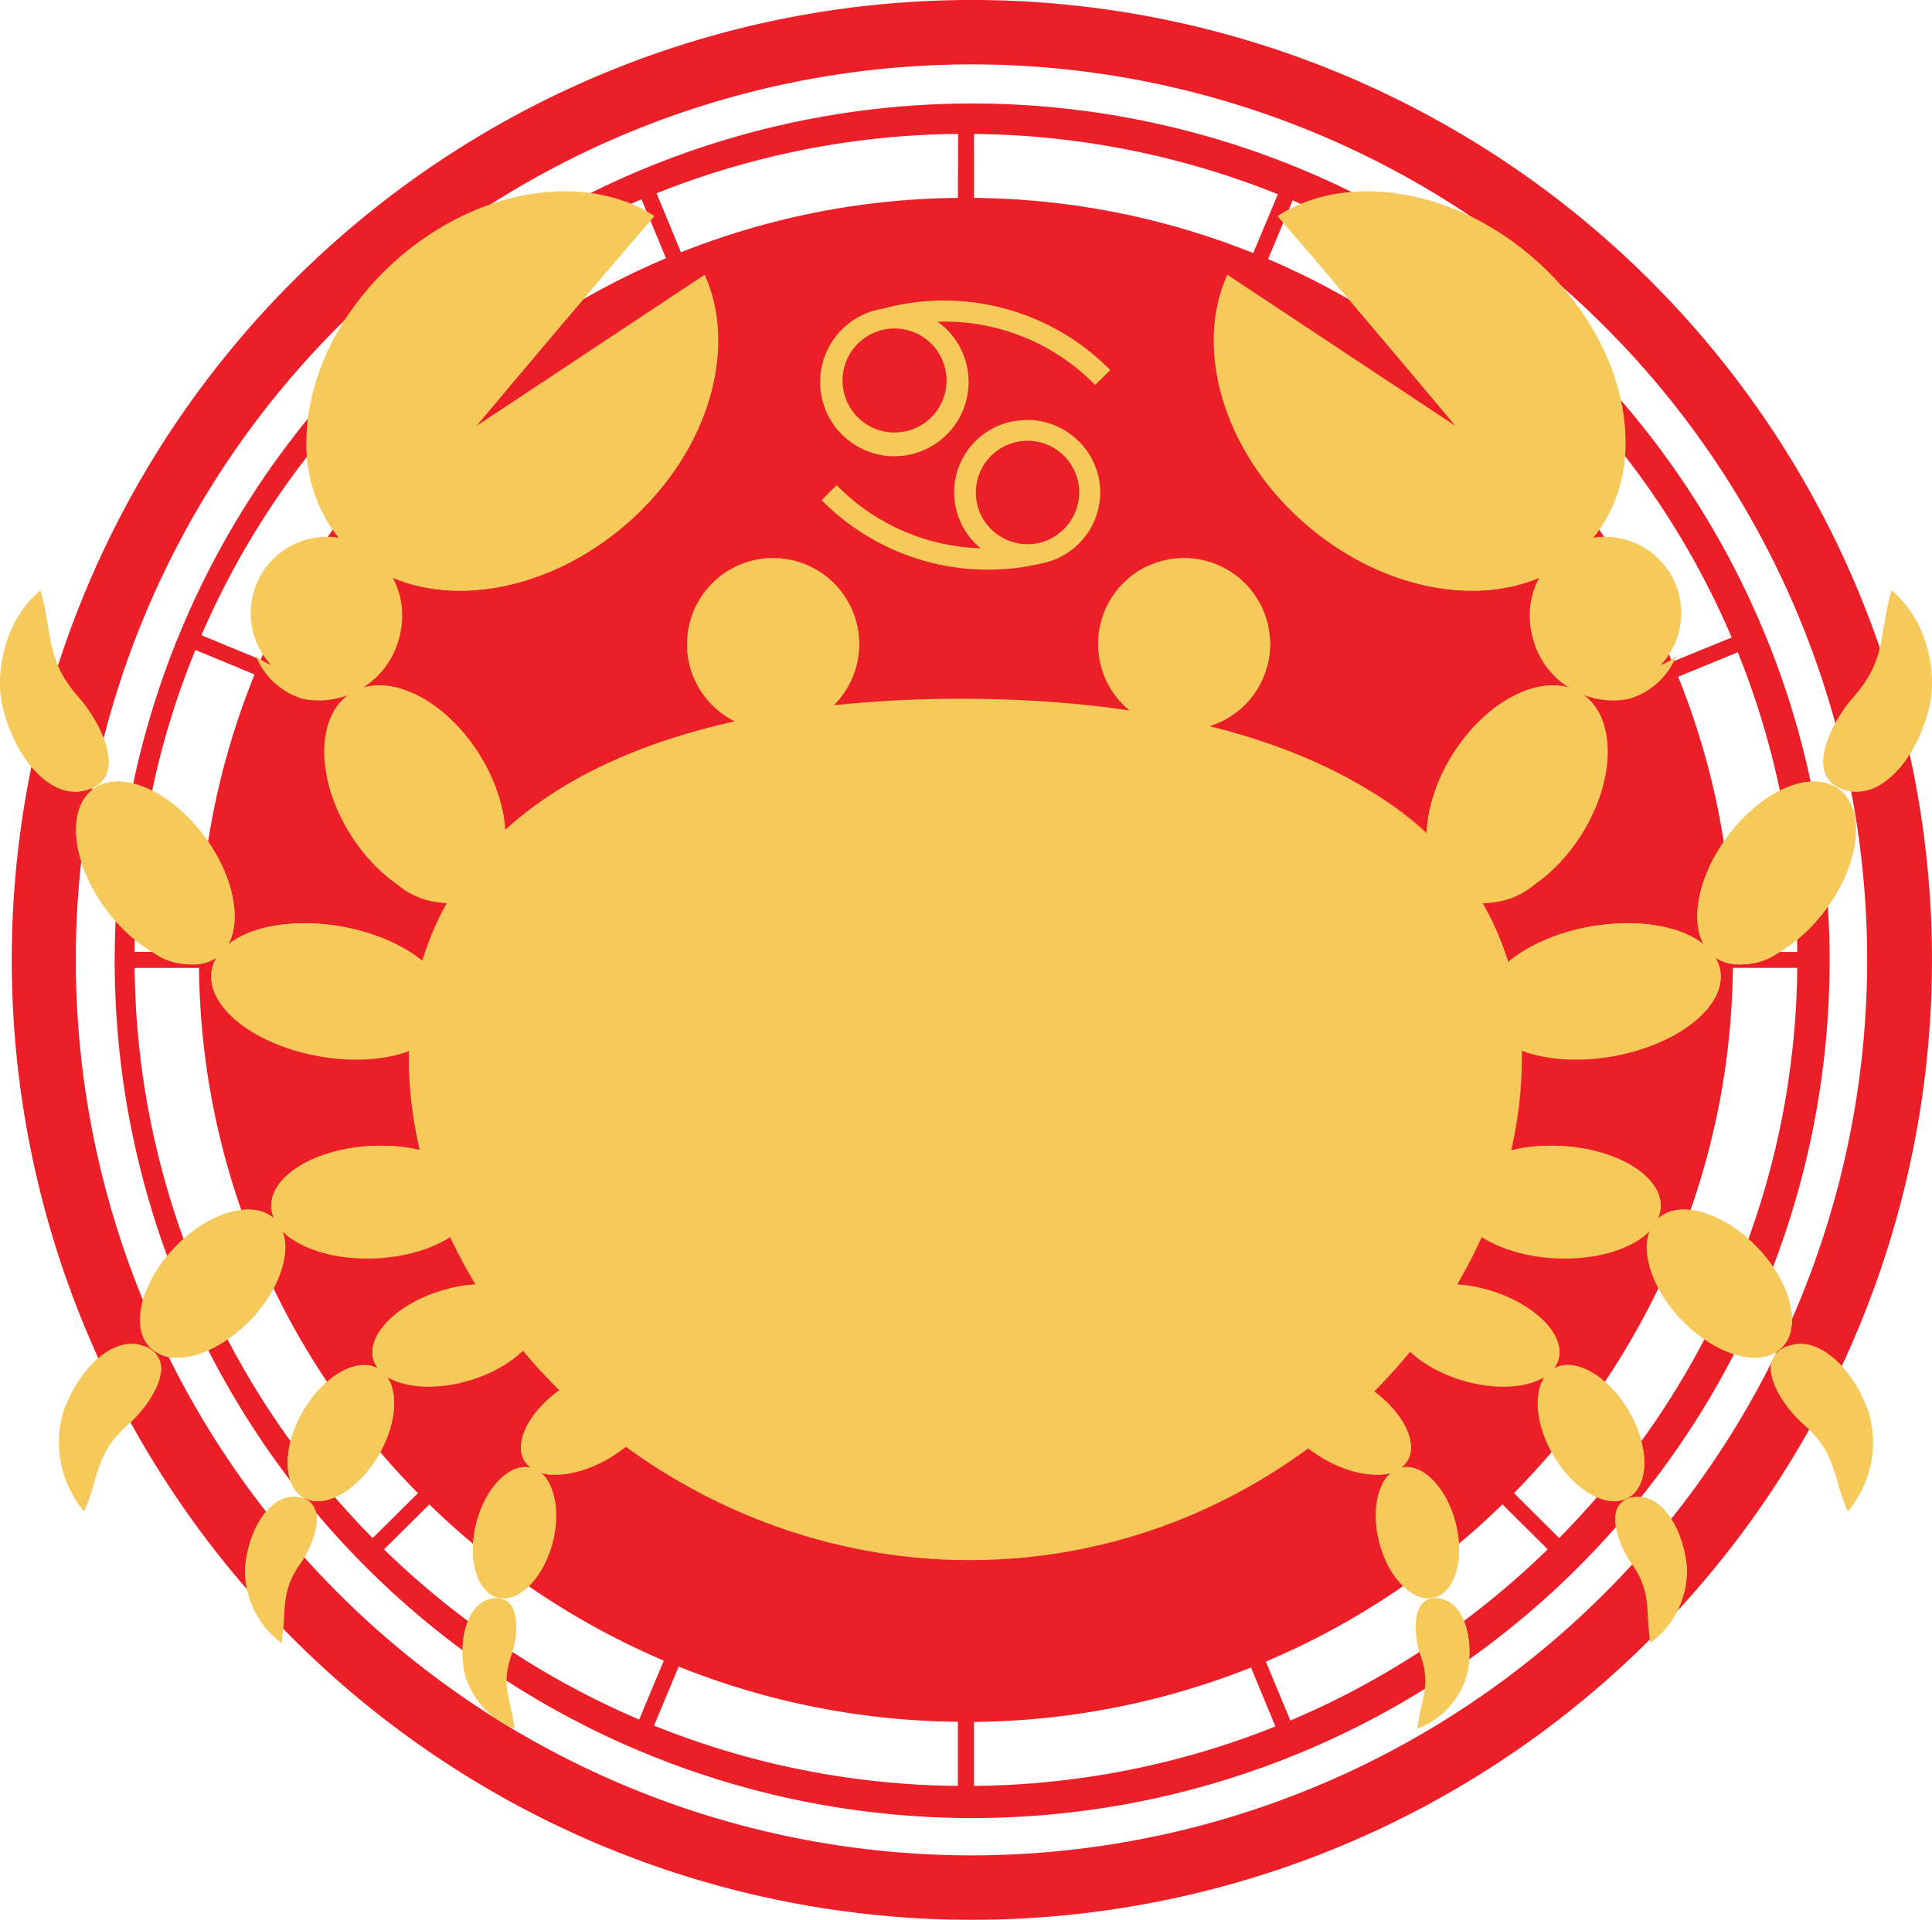 <svg id="cancer" xmlns="http://www.w3.org/2000/svg" width="83.288" height="82.779" viewBox="0 0 83.288 82.779">
  <g id="Group_6252" data-name="Group 6252" transform="translate(0.508 0)">
    <g id="Group_6251" data-name="Group 6251">
      <path id="Path_2526" data-name="Path 2526" d="M446.711,56.838a36.965,36.965,0,1,0,6.359,20.695,36.965,36.965,0,0,0-6.359-20.695ZM401.852,44.732l1.055,2.541a33.113,33.113,0,0,0-10.2,6.779l-1.952-1.937a35.978,35.978,0,0,1,11.1-7.385ZM390.263,52.6l1.949,1.937a32.915,32.915,0,0,0-6.78,10.047l-2.554-1.055A35.7,35.7,0,0,1,390.266,52.6Zm-7.646,11.564,2.555,1.058a32.516,32.516,0,0,0-2.4,11.96H380a35.259,35.259,0,0,1,2.617-13.017ZM380,77.874h2.776a32.532,32.532,0,0,0,2.358,11.866l-2.555,1.045A35.242,35.242,0,0,1,380,77.874Zm2.834,13.555,2.557-1.048a32.881,32.881,0,0,0,6.821,10.141l-1.95,1.938a35.7,35.7,0,0,1-7.426-11.03Zm7.918,11.516,1.953-1.937a33.09,33.09,0,0,0,10.108,6.737l-1.063,2.539a36.03,36.03,0,0,1-11-7.339Zm24.738,10.2a35.828,35.828,0,0,1-13.1-2.6L403.455,108a33.12,33.12,0,0,0,12.034,2.38Zm0-68.474a33.117,33.117,0,0,0-11.938,2.346L402.5,44.474a35.836,35.836,0,0,1,13-2.561Zm36.186,32.514H448.9a32.541,32.541,0,0,0-2.359-11.866l2.571-1.054A35.321,35.321,0,0,1,451.676,77.184ZM445.562,57.61a35.522,35.522,0,0,1,3.287,6.016l-2.565,1.05a32.856,32.856,0,0,0-6.821-10.141l1.966-1.954a35.916,35.916,0,0,1,4.133,5.028ZM440.93,52.1l-1.959,1.948a33.087,33.087,0,0,0-10.109-6.737l1.06-2.532A35.841,35.841,0,0,1,440.93,52.1ZM416.184,41.915a35.979,35.979,0,0,1,13.1,2.6l-1.062,2.537a33.13,33.13,0,0,0-12.036-2.38Zm0,71.23v-2.758a33.159,33.159,0,0,0,11.941-2.346l1.054,2.541A35.837,35.837,0,0,1,416.184,113.145Zm13.64-2.817-1.058-2.542a33.128,33.128,0,0,0,10.2-6.779l1.951,1.937a35.983,35.983,0,0,1-11.095,7.383Zm11.589-7.87-1.949-1.938a32.932,32.932,0,0,0,6.78-10.047l2.554,1.056a35.717,35.717,0,0,1-7.386,10.928Zm7.645-11.57L446.5,89.833a32.558,32.558,0,0,0,2.4-11.961h2.775A35.244,35.244,0,0,1,449.058,90.889Z" transform="translate(-374.704 -36.139)" fill="#ec1e27"/>
      <path id="Path_2527" data-name="Path 2527" d="M414.9,35.176a41.39,41.39,0,1,0,41.645,41.39A41.39,41.39,0,0,0,414.9,35.176Zm0,80A38.612,38.612,0,1,1,453.75,76.565,38.612,38.612,0,0,1,414.9,115.176Z" transform="translate(-373.766 -35.176)" fill="#ec1e27"/>
    </g>
  </g>
  <g id="Group_6291" data-name="Group 6291" transform="translate(0 8.248)">
    <g id="Group_6255" data-name="Group 6255" transform="translate(29.619 15.813)">
      <g id="Group_6253" data-name="Group 6253" transform="translate(0 0)">
        <path id="Path_2528" data-name="Path 2528" d="M419.1,73.646a3.709,3.709,0,1,1-3.709-3.686A3.709,3.709,0,0,1,419.1,73.646Z" transform="translate(-411.683 -69.96)" fill="#f6c95b"/>
        <path id="Path_2529" data-name="Path 2529" d="M417.017,70.352a3.066,3.066,0,0,1-.276,3.982,3.12,3.12,0,0,1-4.348,0l-.136-.136a2.928,2.928,0,0,1-.55-.784c0,.08-.024.155-.024.236a3.709,3.709,0,1,0,5.334-3.3Z" transform="translate(-411.683 -69.964)" fill="#f6c95b" style="mix-blend-mode: multiply;isolation: isolate"/>
      </g>
      <g id="Group_6254" data-name="Group 6254" transform="translate(17.718 0)">
        <path id="Path_2530" data-name="Path 2530" d="M436.916,73.646a3.709,3.709,0,1,1-3.709-3.686,3.709,3.709,0,0,1,3.709,3.686Z" transform="translate(-429.498 -69.96)" fill="#f6c95b"/>
        <path id="Path_2531" data-name="Path 2531" d="M434.208,75.091a3.071,3.071,0,0,1-2.453-4.837,3.691,3.691,0,1,0,5.154,3.4c0-.084-.02-.162-.025-.25A2.779,2.779,0,0,1,434.208,75.091Z" transform="translate(-429.491 -69.963)" fill="#f6c95b" style="mix-blend-mode: multiply;isolation: isolate"/>
      </g>
    </g>
    <g id="Group_6271" data-name="Group 6271" transform="translate(52.317 0)">
      <g id="Group_6269" data-name="Group 6269" transform="translate(0)">
        <g id="Group_6262" data-name="Group 6262">
          <g id="Group_6256" data-name="Group 6256">
            <path id="Path_2532" data-name="Path 2532" d="M444.865,78.491c-1.514,2.412-1.5,5.14.036,6.092s4.007-.233,5.521-2.646,1.5-5.141-.036-6.092S446.379,76.074,444.865,78.491Z" transform="translate(-434.554 -54.21)" fill="#f6c95b"/>
            <path id="Path_2533" data-name="Path 2533" d="M448.364,73.441a3.287,3.287,0,1,0,2.229-4.287,3.441,3.441,0,0,0-2.229,4.287Z" transform="translate(-434.583 -54.139)" fill="#f6c95b"/>
            <path id="Path_2534" data-name="Path 2534" d="M444.934,64.082s-5.342-6.372-7.676-9.05c2.995-1.942,7.688-1.213,11.211,1.965,4.023,3.619,5,9.059,2.2,12.139s-8.351,2.639-12.371-.986c-3.414-3.075-4.627-7.451-3.2-10.589Z" transform="translate(-434.505 -53.963)" fill="#f6c95b"/>
          </g>
          <g id="Group_6257" data-name="Group 6257" transform="translate(11.611 17.209)">
            <path id="Path_2535" data-name="Path 2535" d="M450.79,86.045c2.814-.51,5.327.323,5.616,1.866s-1.77,3.2-4.584,3.714-5.327-.323-5.616-1.864S447.973,86.556,450.79,86.045Z" transform="translate(-446.179 -71.541)" fill="#f6c95b"/>
            <path id="Path_2536" data-name="Path 2536" d="M456.755,82.106c1.472-2,3.619-2.933,4.807-2.075s.942,3.178-.532,5.18-3.628,2.933-4.808,2.075S455.281,84.11,456.755,82.106Z" transform="translate(-446.23 -71.47)" fill="#f6c95b"/>
            <path id="Path_2537" data-name="Path 2537" d="M463.879,71.373c-.557,1.913-.181,2.964-1.687,4.657-.827.93-2.29,3.558-.133,3.993,1.435.29,3-1.445,3.5-3.877a5.417,5.417,0,0,0-1.681-4.773Z" transform="translate(-446.259 -71.373)" fill="#f6c95b"/>
          </g>
          <g id="Group_6261" data-name="Group 6261" transform="translate(2.548 41.154)">
            <g id="Group_6258" data-name="Group 6258" transform="translate(7.87 0)">
              <path id="Path_2538" data-name="Path 2538" d="M449.28,100.454c2.446.125,4.483-.85,4.557-2.188s-1.853-2.528-4.3-2.657-4.484.85-4.557,2.189S446.837,100.325,449.28,100.454Z" transform="translate(-444.98 -95.598)" fill="#f6c95b"/>
              <path id="Path_2539" data-name="Path 2539" d="M454.766,103.129c1.473,1.541,3.4,2.1,4.307,1.24s.453-2.8-1.016-4.338-3.4-2.1-4.307-1.24S453.294,101.589,454.766,103.129Z" transform="translate(-445.025 -95.63)" fill="#f6c95b"/>
              <path id="Path_2540" data-name="Path 2540" d="M461.983,111.453c-.684-1.561-.48-2.5-1.943-3.767-.8-.7-2.331-2.773-.55-3.369,1.184-.4,2.7.9,3.4,2.91A4.628,4.628,0,0,1,461.983,111.453Z" transform="translate(-445.055 -95.696)" fill="#f6c95b"/>
            </g>
            <g id="Group_6259" data-name="Group 6259" transform="translate(5.174 5.974)">
              <path id="Path_2541" data-name="Path 2541" d="M445.281,105.794c1.961.582,3.809.183,4.131-.887s-1.006-2.412-2.963-3-3.807-.183-4.131.89S443.326,105.208,445.281,105.794Z" transform="translate(-442.27 -101.643)" fill="#f6c95b"/>
              <path id="Path_2542" data-name="Path 2542" d="M449.215,109.038c.887,1.537,2.342,2.364,3.245,1.847s.918-2.184.03-3.72-2.345-2.362-3.251-1.846S448.321,107.5,449.215,109.038Z" transform="translate(-442.304 -101.682)" fill="#f6c95b"/>
              <path id="Path_2543" data-name="Path 2543" d="M453.436,117.206c-.25-1.4.1-2.121-.835-3.437-.515-.725-1.345-2.7.217-2.847,1.041-.094,2.017,1.259,2.183,3.025a3.869,3.869,0,0,1-1.565,3.258Z" transform="translate(-442.322 -101.75)" fill="#f6c95b"/>
            </g>
            <g id="Group_6260" data-name="Group 6260" transform="translate(0 9.502)">
              <path id="Path_2544" data-name="Path 2544" d="M439.067,109.092c1.554.977,3.245,1.081,3.794.23s-.285-2.331-1.836-3.307-3.252-1.077-3.792-.227S437.515,108.117,439.067,109.092Z" transform="translate(-437.067 -105.211)" fill="#f6c95b"/>
              <path id="Path_2545" data-name="Path 2545" d="M441.681,112.858c.4,1.546,1.453,2.612,2.362,2.384s1.33-1.668.935-3.213-1.453-2.611-2.364-2.384S441.284,111.314,441.681,112.858Z" transform="translate(-437.091 -105.261)" fill="#f6c95b"/>
              <path id="Path_2546" data-name="Path 2546" d="M443.35,120.954c.125-1.272.605-1.808.117-3.176-.268-.749-.5-2.667.885-2.412.925.168,1.44,1.576,1.151,3.145A3.5,3.5,0,0,1,443.35,120.954Z" transform="translate(-437.1 -105.327)" fill="#f6c95b"/>
            </g>
          </g>
        </g>
        <g id="Group_6263" data-name="Group 6263" transform="translate(0.024 4.126)" style="mix-blend-mode: multiply;isolation: isolate">
          <path id="Path_2547" data-name="Path 2547" d="M449.768,76.789a3.869,3.869,0,0,1,1.561.312,2.327,2.327,0,0,0-.942-1.258c-1.536-.953-4.007.232-5.522,2.646s-1.5,5.14.036,6.092a3.245,3.245,0,0,0,3.505-.492C444.938,82.824,445.384,76.789,449.768,76.789Z" transform="translate(-434.579 -58.336)" fill="#f6c95b"/>
          <path id="Path_2548" data-name="Path 2548" d="M452.949,74.736a2.609,2.609,0,0,1-2.593-2.577v-.136a2.6,2.6,0,0,1,2.532-2.569,3.112,3.112,0,0,0-2.3-.3,3.575,3.575,0,0,0,1.872,6.876,3.14,3.14,0,0,0,2.055-1.838A2.561,2.561,0,0,1,452.949,74.736Z" transform="translate(-434.602 -58.262)" fill="#f6c95b"/>
          <path id="Path_2549" data-name="Path 2549" d="M444.772,68.107c-6.506,0-9.786-4.959-9.859-9.971-1.083,3.087.146,7.152,3.378,10.062,4.02,3.619,9.558,4.067,12.371.986a6.364,6.364,0,0,0,1.595-4.368,9.392,9.392,0,0,1-7.485,3.291Z" transform="translate(-434.529 -58.136)" fill="#f6c95b"/>
        </g>
        <g id="Group_6264" data-name="Group 6264" transform="translate(11.609 17.209)" style="mix-blend-mode: multiply;isolation: isolate">
          <path id="Path_2550" data-name="Path 2550" d="M452.944,87.012a3.437,3.437,0,0,1,3.275,2.017,1.785,1.785,0,0,0,.186-1.123c-.283-1.542-2.8-2.371-5.616-1.866s-4.867,2.175-4.585,3.715c.2,1.069,1.479,1.785,3.181,1.96a3.673,3.673,0,0,1,3.559-4.7Z" transform="translate(-446.178 -71.542)" fill="#f6c95b"/>
          <path id="Path_2551" data-name="Path 2551" d="M461.78,80.661c.1,0,.192.022.291.03a1.677,1.677,0,0,0-.508-.659c-1.182-.859-3.334.07-4.807,2.075s-1.715,4.323-.533,5.181a2.613,2.613,0,0,0,2.824-.25C457.189,84.927,458.1,80.661,461.78,80.661Z" transform="translate(-446.229 -71.47)" fill="#f6c95b"/>
          <path id="Path_2552" data-name="Path 2552" d="M465.451,74.057a4.772,4.772,0,0,0-1.572-2.684c-.557,1.913-.181,2.964-1.687,4.657-.827.93-2.29,3.558-.134,3.993a1.909,1.909,0,0,0,1.414-.343,3.869,3.869,0,0,1,1.979-5.623Z" transform="translate(-446.257 -71.373)" fill="#f6c95b"/>
        </g>
        <g id="Group_6268" data-name="Group 6268" transform="translate(2.553 41.155)" style="mix-blend-mode: multiply;isolation: isolate">
          <g id="Group_6265" data-name="Group 6265" transform="translate(7.865 0)">
            <path id="Path_2553" data-name="Path 2553" d="M449.54,95.609c-2.445-.125-4.484.85-4.557,2.189-.04.734.534,1.413,1.448,1.907a3.091,3.091,0,0,1,3.067-3h.139a3.094,3.094,0,0,1,3.072,3.044,1.964,1.964,0,0,0,1.123-1.49C453.909,96.927,451.984,95.738,449.54,95.609Z" transform="translate(-444.98 -95.598)" fill="#f6c95b"/>
            <path id="Path_2554" data-name="Path 2554" d="M458.06,100.026c-1.473-1.541-3.4-2.1-4.307-1.24a1.838,1.838,0,0,0-.417,1.682,3.024,3.024,0,0,1,1.569-.451h.137a3.094,3.094,0,0,1,3.074,3.055,3.017,3.017,0,0,1-.51,1.662,1.747,1.747,0,0,0,1.471-.374C459.986,103.52,459.53,101.572,458.06,100.026Z" transform="translate(-445.029 -95.632)" fill="#f6c95b"/>
            <path id="Path_2555" data-name="Path 2555" d="M462.885,107.222c-.691-2.008-2.211-3.311-3.4-2.91a1.028,1.028,0,0,0-.82,1.153,3.586,3.586,0,0,1,.517-.05,3.075,3.075,0,0,1,2.394,4.921,9.562,9.562,0,0,0,.4,1.123,4.629,4.629,0,0,0,.9-4.237Z" transform="translate(-445.056 -95.697)" fill="#f6c95b"/>
          </g>
          <g id="Group_6266" data-name="Group 6266" transform="translate(5.195 5.977)">
            <path id="Path_2556" data-name="Path 2556" d="M446.444,101.912c-1.957-.579-3.807-.183-4.131.89a1.828,1.828,0,0,0,.725,1.766,2.784,2.784,0,0,1,2.594-1.505,2.85,2.85,0,0,1,2.943,2.693,1.451,1.451,0,0,0,.83-.85C449.73,103.835,448.4,102.493,446.444,101.912Z" transform="translate(-442.29 -101.646)" fill="#f6c95b"/>
            <path id="Path_2557" data-name="Path 2557" d="M452.493,107.164c-.891-1.536-2.345-2.362-3.251-1.846a1.355,1.355,0,0,0-.6.855,2.184,2.184,0,0,1-.027.226c.074,0,.14-.021.215-.021a3.055,3.055,0,0,1,2.6,4.59,1.362,1.362,0,0,0,1.031-.085C453.368,110.366,453.382,108.7,452.493,107.164Z" transform="translate(-442.329 -101.685)" fill="#f6c95b"/>
            <path id="Path_2558" data-name="Path 2558" d="M455,113.948c-.165-1.766-1.141-3.12-2.183-3.025a.862.862,0,0,0-.89.77c2.538.452,3.025,3.7,1.469,5.241.011.091.02.177.037.273a3.868,3.868,0,0,0,1.566-3.26Z" transform="translate(-442.347 -101.753)" fill="#f6c95b"/>
          </g>
          <g id="Group_6267" data-name="Group 6267" transform="translate(0 9.5)">
            <path id="Path_2559" data-name="Path 2559" d="M441.026,106.014c-1.552-.975-3.252-1.077-3.792-.227a1.188,1.188,0,0,0-.136.842,3.007,3.007,0,0,1,1.507-.386,2.965,2.965,0,0,1,2.923,3.644,1.508,1.508,0,0,0,1.334-.567C443.4,108.471,442.578,106.989,441.026,106.014Z" transform="translate(-437.073 -105.21)" fill="#f6c95b"/>
            <path id="Path_2560" data-name="Path 2560" d="M444.978,112.028c-.394-1.545-1.453-2.611-2.364-2.384a1.3,1.3,0,0,0-.82.764,3.141,3.141,0,0,1,1.456,4.723,1.164,1.164,0,0,0,.791.11C444.957,115.013,445.374,113.573,444.978,112.028Z" transform="translate(-437.097 -105.26)" fill="#f6c95b"/>
            <path id="Path_2561" data-name="Path 2561" d="M444.353,115.368a.784.784,0,0,0-1,.58,3.267,3.267,0,0,1,.046,4.644c-.02.116-.038.235-.051.363a3.5,3.5,0,0,0,2.153-2.443C445.793,116.944,445.278,115.541,444.353,115.368Z" transform="translate(-437.106 -105.329)" fill="#f6c95b"/>
          </g>
        </g>
      </g>
      <g id="Group_6270" data-name="Group 6270" transform="translate(9.87 2.562)" style="mix-blend-mode: screen;isolation: isolate">
        <path id="Path_2562" data-name="Path 2562" d="M447.641,59.128c-.366.332-.146,1.169.5,1.872s1.46,1,1.828.659.146-1.169-.5-1.872S448.008,58.789,447.641,59.128Z" transform="translate(-444.446 -56.582)" fill="#f6c95b"/>
        <path id="Path_2563" data-name="Path 2563" d="M444.529,56.685c-.242.265-.025.856.485,1.317s1.123.624,1.373.353.025-.855-.487-1.317S444.767,56.418,444.529,56.685Z" transform="translate(-444.43 -56.555)" fill="#f6c95b"/>
      </g>
    </g>
    <g id="Group_6288" data-name="Group 6288" transform="translate(0 0)">
      <g id="Group_6286" data-name="Group 6286">
        <g id="Group_6278" data-name="Group 6278">
          <g id="Group_6272" data-name="Group 6272" transform="translate(10.807)">
            <path id="Path_2564" data-name="Path 2564" d="M402.637,78.491c1.514,2.412,1.5,5.14-.036,6.092s-4.008-.233-5.521-2.646-1.5-5.141.036-6.092S401.127,76.074,402.637,78.491Z" transform="translate(-392.784 -54.21)" fill="#f6c95b"/>
            <path id="Path_2565" data-name="Path 2565" d="M399.131,73.441a3.287,3.287,0,1,1-2.23-4.287,3.442,3.442,0,0,1,2.23,4.287Z" transform="translate(-392.751 -54.139)" fill="#f6c95b"/>
            <path id="Path_2566" data-name="Path 2566" d="M402.514,64.082s5.342-6.372,7.675-9.05c-2.995-1.942-7.687-1.213-11.21,1.965-4.023,3.619-5,9.059-2.2,12.139s8.35,2.639,12.371-.986c3.414-3.075,4.627-7.451,3.2-10.589Z" transform="translate(-392.78 -53.963)" fill="#f6c95b"/>
          </g>
          <g id="Group_6273" data-name="Group 6273" transform="translate(0 17.209)">
            <path id="Path_2567" data-name="Path 2567" d="M396.7,86.045c-2.814-.51-5.326.323-5.616,1.866s1.77,3.2,4.584,3.714,5.326-.323,5.616-1.864S399.515,86.556,396.7,86.045Z" transform="translate(-381.953 -71.541)" fill="#f6c95b"/>
            <path id="Path_2568" data-name="Path 2568" d="M390.753,82.106c-1.473-2-3.619-2.933-4.807-2.075s-.942,3.178.532,5.18,3.628,2.933,4.808,2.075S392.228,84.11,390.753,82.106Z" transform="translate(-381.92 -71.47)" fill="#f6c95b"/>
            <path id="Path_2569" data-name="Path 2569" d="M383.636,71.373c.559,1.913.183,2.964,1.688,4.657.829.93,2.29,3.558.133,3.993-1.434.29-2.995-1.445-3.5-3.877A5.421,5.421,0,0,1,383.636,71.373Z" transform="translate(-381.899 -71.373)" fill="#f6c95b"/>
          </g>
          <g id="Group_6277" data-name="Group 6277" transform="translate(2.546 41.154)">
            <g id="Group_6274" data-name="Group 6274" transform="translate(0 0)">
              <path id="Path_2570" data-name="Path 2570" d="M398.217,100.454c-2.447.125-4.485-.85-4.559-2.188s1.852-2.528,4.3-2.657,4.485.85,4.557,2.189S400.659,100.325,398.217,100.454Z" transform="translate(-384.511 -95.598)" fill="#f6c95b"/>
              <path id="Path_2571" data-name="Path 2571" d="M392.749,103.129c-1.473,1.541-3.4,2.1-4.308,1.24s-.453-2.8,1.018-4.338,3.4-2.1,4.307-1.24S394.215,101.589,392.749,103.129Z" transform="translate(-384.479 -95.63)" fill="#f6c95b"/>
              <path id="Path_2572" data-name="Path 2572" d="M385.538,111.453c.683-1.561.479-2.5,1.943-3.767.8-.7,2.331-2.773.55-3.369-1.186-.4-2.7.9-3.4,2.91A4.626,4.626,0,0,0,385.538,111.453Z" transform="translate(-384.461 -95.696)" fill="#f6c95b"/>
            </g>
            <g id="Group_6275" data-name="Group 6275" transform="translate(8.019 5.974)">
              <path id="Path_2573" data-name="Path 2573" d="M402.224,105.794c-1.962.582-3.809.183-4.131-.887s1-2.412,2.963-3,3.806-.183,4.131.89S404.181,105.208,402.224,105.794Z" transform="translate(-392.554 -101.643)" fill="#f6c95b"/>
              <path id="Path_2574" data-name="Path 2574" d="M398.3,109.038c-.887,1.537-2.342,2.364-3.245,1.847s-.918-2.184-.027-3.72,2.344-2.362,3.245-1.846S399.2,107.5,398.3,109.038Z" transform="translate(-392.532 -101.682)" fill="#f6c95b"/>
              <path id="Path_2575" data-name="Path 2575" d="M394.092,117.206c.25-1.4-.1-2.121.832-3.437.515-.725,1.347-2.7-.217-2.847-1.041-.094-2.018,1.259-2.183,3.025A3.869,3.869,0,0,0,394.092,117.206Z" transform="translate(-392.522 -101.75)" fill="#f6c95b"/>
            </g>
            <g id="Group_6276" data-name="Group 6276" transform="translate(17.393 9.502)">
              <path id="Path_2576" data-name="Path 2576" d="M408.445,109.092c-1.554.977-3.245,1.081-3.794.23s.283-2.331,1.836-3.307,3.252-1.077,3.791-.227S410,108.117,408.445,109.092Z" transform="translate(-401.964 -105.211)" fill="#f6c95b"/>
              <path id="Path_2577" data-name="Path 2577" d="M405.845,112.858c-.4,1.546-1.453,2.612-2.361,2.384s-1.332-1.668-.936-3.213,1.453-2.611,2.364-2.384S406.241,111.314,405.845,112.858Z" transform="translate(-401.952 -105.261)" fill="#f6c95b"/>
              <path id="Path_2578" data-name="Path 2578" d="M404.181,120.954c-.125-1.272-.605-1.808-.117-3.176.27-.749.5-2.667-.885-2.412-.924.168-1.439,1.576-1.149,3.145a3.5,3.5,0,0,0,2.151,2.443Z" transform="translate(-401.949 -105.327)" fill="#f6c95b"/>
            </g>
          </g>
        </g>
        <g id="Group_6285" data-name="Group 6285" transform="translate(0.167 4.126)" style="mix-blend-mode: multiply;isolation: isolate">
          <g id="Group_6279" data-name="Group 6279" transform="translate(10.872)">
            <path id="Path_2579" data-name="Path 2579" d="M397.736,76.789a3.877,3.877,0,0,0-1.562.312,2.332,2.332,0,0,1,.943-1.258c1.535-.953,4.007.232,5.522,2.646s1.5,5.14-.036,6.092a3.245,3.245,0,0,1-3.505-.492C402.565,82.824,402.119,76.789,397.736,76.789Z" transform="translate(-393.018 -58.336)" fill="#f6c95b"/>
            <path id="Path_2580" data-name="Path 2580" d="M394.559,74.736a2.609,2.609,0,0,0,2.593-2.577v-.136a2.6,2.6,0,0,0-2.532-2.569,3.112,3.112,0,0,1,2.3-.3,3.575,3.575,0,0,1-1.872,6.876A3.138,3.138,0,0,1,393,74.188,2.556,2.556,0,0,0,394.559,74.736Z" transform="translate(-393 -58.262)" fill="#f6c95b"/>
            <path id="Path_2581" data-name="Path 2581" d="M402.676,68.107c6.505,0,9.786-4.959,9.859-9.971,1.083,3.087-.146,7.152-3.378,10.062-4.02,3.619-9.558,4.067-12.371.986a6.365,6.365,0,0,1-1.6-4.368A9.4,9.4,0,0,0,402.676,68.107Z" transform="translate(-393.013 -58.136)" fill="#f6c95b"/>
          </g>
          <g id="Group_6280" data-name="Group 6280" transform="translate(0 13.084)">
            <path id="Path_2582" data-name="Path 2582" d="M394.548,87.012a3.435,3.435,0,0,0-3.275,2.017,1.777,1.777,0,0,1-.186-1.123c.283-1.542,2.8-2.371,5.616-1.866s4.867,2.175,4.585,3.715c-.2,1.069-1.48,1.785-3.181,1.96a3.672,3.672,0,0,0-3.559-4.7Z" transform="translate(-382.119 -71.542)" fill="#f6c95b"/>
            <path id="Path_2583" data-name="Path 2583" d="M385.728,80.661c-.1,0-.19.022-.291.03a1.681,1.681,0,0,1,.509-.659c1.182-.859,3.333.07,4.807,2.075s1.715,4.323.533,5.181a2.621,2.621,0,0,1-2.824-.25C390.32,84.927,389.41,80.661,385.728,80.661Z" transform="translate(-382.089 -71.47)" fill="#f6c95b"/>
            <path id="Path_2584" data-name="Path 2584" d="M382.07,74.057a4.775,4.775,0,0,1,1.57-2.684c.559,1.913.183,2.964,1.688,4.657.829.93,2.29,3.558.134,3.993a1.9,1.9,0,0,1-1.413-.343,3.869,3.869,0,0,0-1.979-5.623Z" transform="translate(-382.07 -71.373)" fill="#f6c95b"/>
          </g>
          <g id="Group_6284" data-name="Group 6284" transform="translate(2.375 37.029)">
            <g id="Group_6281" data-name="Group 6281" transform="translate(0 0)">
              <path id="Path_2585" data-name="Path 2585" d="M397.953,95.609c2.445-.125,4.485.85,4.557,2.189.041.734-.533,1.413-1.448,1.907a3.091,3.091,0,0,0-3.067-3h-.137a3.1,3.1,0,0,0-3.072,3.044,1.962,1.962,0,0,1-1.123-1.49C393.585,96.927,395.511,95.738,397.953,95.609Z" transform="translate(-384.507 -95.598)" fill="#f6c95b"/>
              <path id="Path_2586" data-name="Path 2586" d="M389.455,100.026c1.471-1.541,3.4-2.1,4.307-1.24a1.837,1.837,0,0,1,.417,1.682,3.024,3.024,0,0,0-1.569-.451h-.137a3.094,3.094,0,0,0-3.074,3.055,3.009,3.009,0,0,0,.512,1.662,1.753,1.753,0,0,1-1.474-.374C387.528,103.52,387.984,101.572,389.455,100.026Z" transform="translate(-384.476 -95.632)" fill="#f6c95b"/>
              <path id="Path_2587" data-name="Path 2587" d="M384.635,107.222c.691-2.008,2.21-3.311,3.4-2.91a1.028,1.028,0,0,1,.82,1.153,3.585,3.585,0,0,0-.518-.05,3.075,3.075,0,0,0-2.392,4.922,9.613,9.613,0,0,1-.4,1.123,4.626,4.626,0,0,1-.9-4.238Z" transform="translate(-384.458 -95.697)" fill="#f6c95b"/>
            </g>
            <g id="Group_6282" data-name="Group 6282" transform="translate(8.023 5.977)">
              <path id="Path_2588" data-name="Path 2588" d="M401.056,101.912c1.957-.579,3.806-.183,4.131.89a1.831,1.831,0,0,1-.725,1.766,2.783,2.783,0,0,0-2.593-1.5,2.851,2.851,0,0,0-2.944,2.693,1.45,1.45,0,0,1-.83-.85C397.77,103.835,399.1,102.493,401.056,101.912Z" transform="translate(-392.555 -101.646)" fill="#f6c95b"/>
              <path id="Path_2589" data-name="Path 2589" d="M395.031,107.164c.89-1.536,2.344-2.362,3.245-1.846a1.351,1.351,0,0,1,.6.855c0,.079.021.151.027.226-.075,0-.14-.021-.215-.021a3.055,3.055,0,0,0-2.6,4.59,1.364,1.364,0,0,1-1.031-.085C394.158,110.366,394.138,108.7,395.031,107.164Z" transform="translate(-392.534 -101.685)" fill="#f6c95b"/>
              <path id="Path_2590" data-name="Path 2590" d="M392.526,113.948c.163-1.766,1.141-3.12,2.183-3.025a.862.862,0,0,1,.89.77c-2.54.452-3.025,3.7-1.469,5.241-.011.091-.02.177-.036.273A3.868,3.868,0,0,1,392.526,113.948Z" transform="translate(-392.523 -101.753)" fill="#f6c95b"/>
            </g>
            <g id="Group_6283" data-name="Group 6283" transform="translate(17.397 9.5)">
              <path id="Path_2591" data-name="Path 2591" d="M406.487,106.014c1.552-.975,3.252-1.077,3.791-.227a1.183,1.183,0,0,1,.137.842,3.008,3.008,0,0,0-1.508-.386,2.965,2.965,0,0,0-2.923,3.644,1.506,1.506,0,0,1-1.334-.567C404.111,108.471,404.934,106.989,406.487,106.014Z" transform="translate(-401.964 -105.21)" fill="#f6c95b"/>
              <path id="Path_2592" data-name="Path 2592" d="M402.548,112.028c.394-1.545,1.453-2.611,2.364-2.384a1.3,1.3,0,0,1,.82.764,3.14,3.14,0,0,0-1.456,4.723,1.163,1.163,0,0,1-.791.11C402.57,115.013,402.151,113.573,402.548,112.028Z" transform="translate(-401.952 -105.26)" fill="#f6c95b"/>
              <path id="Path_2593" data-name="Path 2593" d="M403.179,115.368a.782.782,0,0,1,1,.58,3.267,3.267,0,0,0-.045,4.644c.02.116.037.235.051.363a3.5,3.5,0,0,1-2.153-2.443C401.74,116.944,402.254,115.542,403.179,115.368Z" transform="translate(-401.95 -105.329)" fill="#f6c95b"/>
            </g>
          </g>
        </g>
      </g>
      <g id="Group_6287" data-name="Group 6287" transform="translate(15.397 2.562)" style="mix-blend-mode: screen;isolation: isolate">
        <path id="Path_2594" data-name="Path 2594" d="M399.89,59.128c.366.332.146,1.169-.5,1.872s-1.461,1-1.83.659-.145-1.169.492-1.872S399.525,58.789,399.89,59.128Z" transform="translate(-397.384 -56.582)" fill="#f6c95b"/>
        <path id="Path_2595" data-name="Path 2595" d="M403.007,56.685c.242.265.025.856-.485,1.317s-1.123.624-1.373.353-.025-.855.487-1.317S402.764,56.418,403.007,56.685Z" transform="translate(-397.405 -56.555)" fill="#f6c95b"/>
      </g>
    </g>
    <g id="Group_6290" data-name="Group 6290" transform="translate(17.624 21.886)">
      <path id="Path_2596" data-name="Path 2596" d="M447.6,91.579c0,10.958-10.55,21.66-23.8,21.66s-24.18-10.7-24.18-21.66S410.176,76.1,423.425,76.1,447.6,80.622,447.6,91.579Z" transform="translate(-399.621 -76.105)" fill="#f6c95b"/>
      <path id="Path_2597" data-name="Path 2597" d="M440.97,80.075a18.833,18.833,0,0,1-4.521,19.756,19.328,19.328,0,0,1-13.567,5.584h-.549a19.328,19.328,0,0,1-13.568-5.584,19.094,19.094,0,0,1-5.616-13.478,18.878,18.878,0,0,1,.562-4.471,12.769,12.769,0,0,0-4.083,9.748c0,10.958,10.932,21.66,24.18,21.66s23.8-10.707,23.8-21.665A12.907,12.907,0,0,0,440.97,80.075Z" transform="translate(-399.621 -76.15)" fill="#f6c95b" opacity="0.5" style="mix-blend-mode: multiply;isolation: isolate"/>
      <g id="Group_6289" data-name="Group 6289" transform="translate(33.572 3.099)" style="mix-blend-mode: screen;isolation: isolate">
        <path id="Path_2598" data-name="Path 2598" d="M437.018,81.119c-.28.408.125,1.172.918,1.7s1.654.63,1.936.218-.134-1.172-.918-1.7S437.3,80.708,437.018,81.119Z" transform="translate(-433.396 -79.258)" fill="#f6c95b"/>
        <path id="Path_2599" data-name="Path 2599" d="M433.421,79.469c-.172.313.176.839.779,1.168s1.238.344,1.414.029-.175-.839-.78-1.169S433.6,79.152,433.421,79.469Z" transform="translate(-433.377 -79.239)" fill="#f6c95b"/>
      </g>
    </g>
  </g>
  <g id="Group_6293" data-name="Group 6293" transform="translate(35.36 12.96)">
    <g id="Group_6292" data-name="Group 6292" transform="translate(0 0)">
      <path id="Path_2600" data-name="Path 2600" d="M428.022,54.63l.648-.645a10.066,10.066,0,0,0-9.8-2.645h0a3.2,3.2,0,1,0,2.361.562A9.076,9.076,0,0,1,428.022,54.63Zm-8.64-2.435a2.242,2.242,0,1,1-.232.011h.013a1.883,1.883,0,0,1,.219-.012Z" transform="translate(-416.169 -50.99)" fill="#f6c95b"/>
      <path id="Path_2601" data-name="Path 2601" d="M428.238,60.4a3.114,3.114,0,0,0-.63-1.874,3.194,3.194,0,0,0-2.343-1.253,2.587,2.587,0,0,0-.338.006c-.084.007-.169.013-.254.024a3.049,3.049,0,0,0-.5.1,3.116,3.116,0,0,0-1.09,5.4,9.06,9.06,0,0,1-6.208-2.721l-.649.645a10.074,10.074,0,0,0,9.461,2.735A3.135,3.135,0,0,0,428.238,60.4Zm-2.483,2.13a2.229,2.229,0,1,1,1.578-2.13,2.26,2.26,0,0,1-1.575,2.13Z" transform="translate(-416.167 -52.122)" fill="#f6c95b"/>
    </g>
  </g>
</svg>
